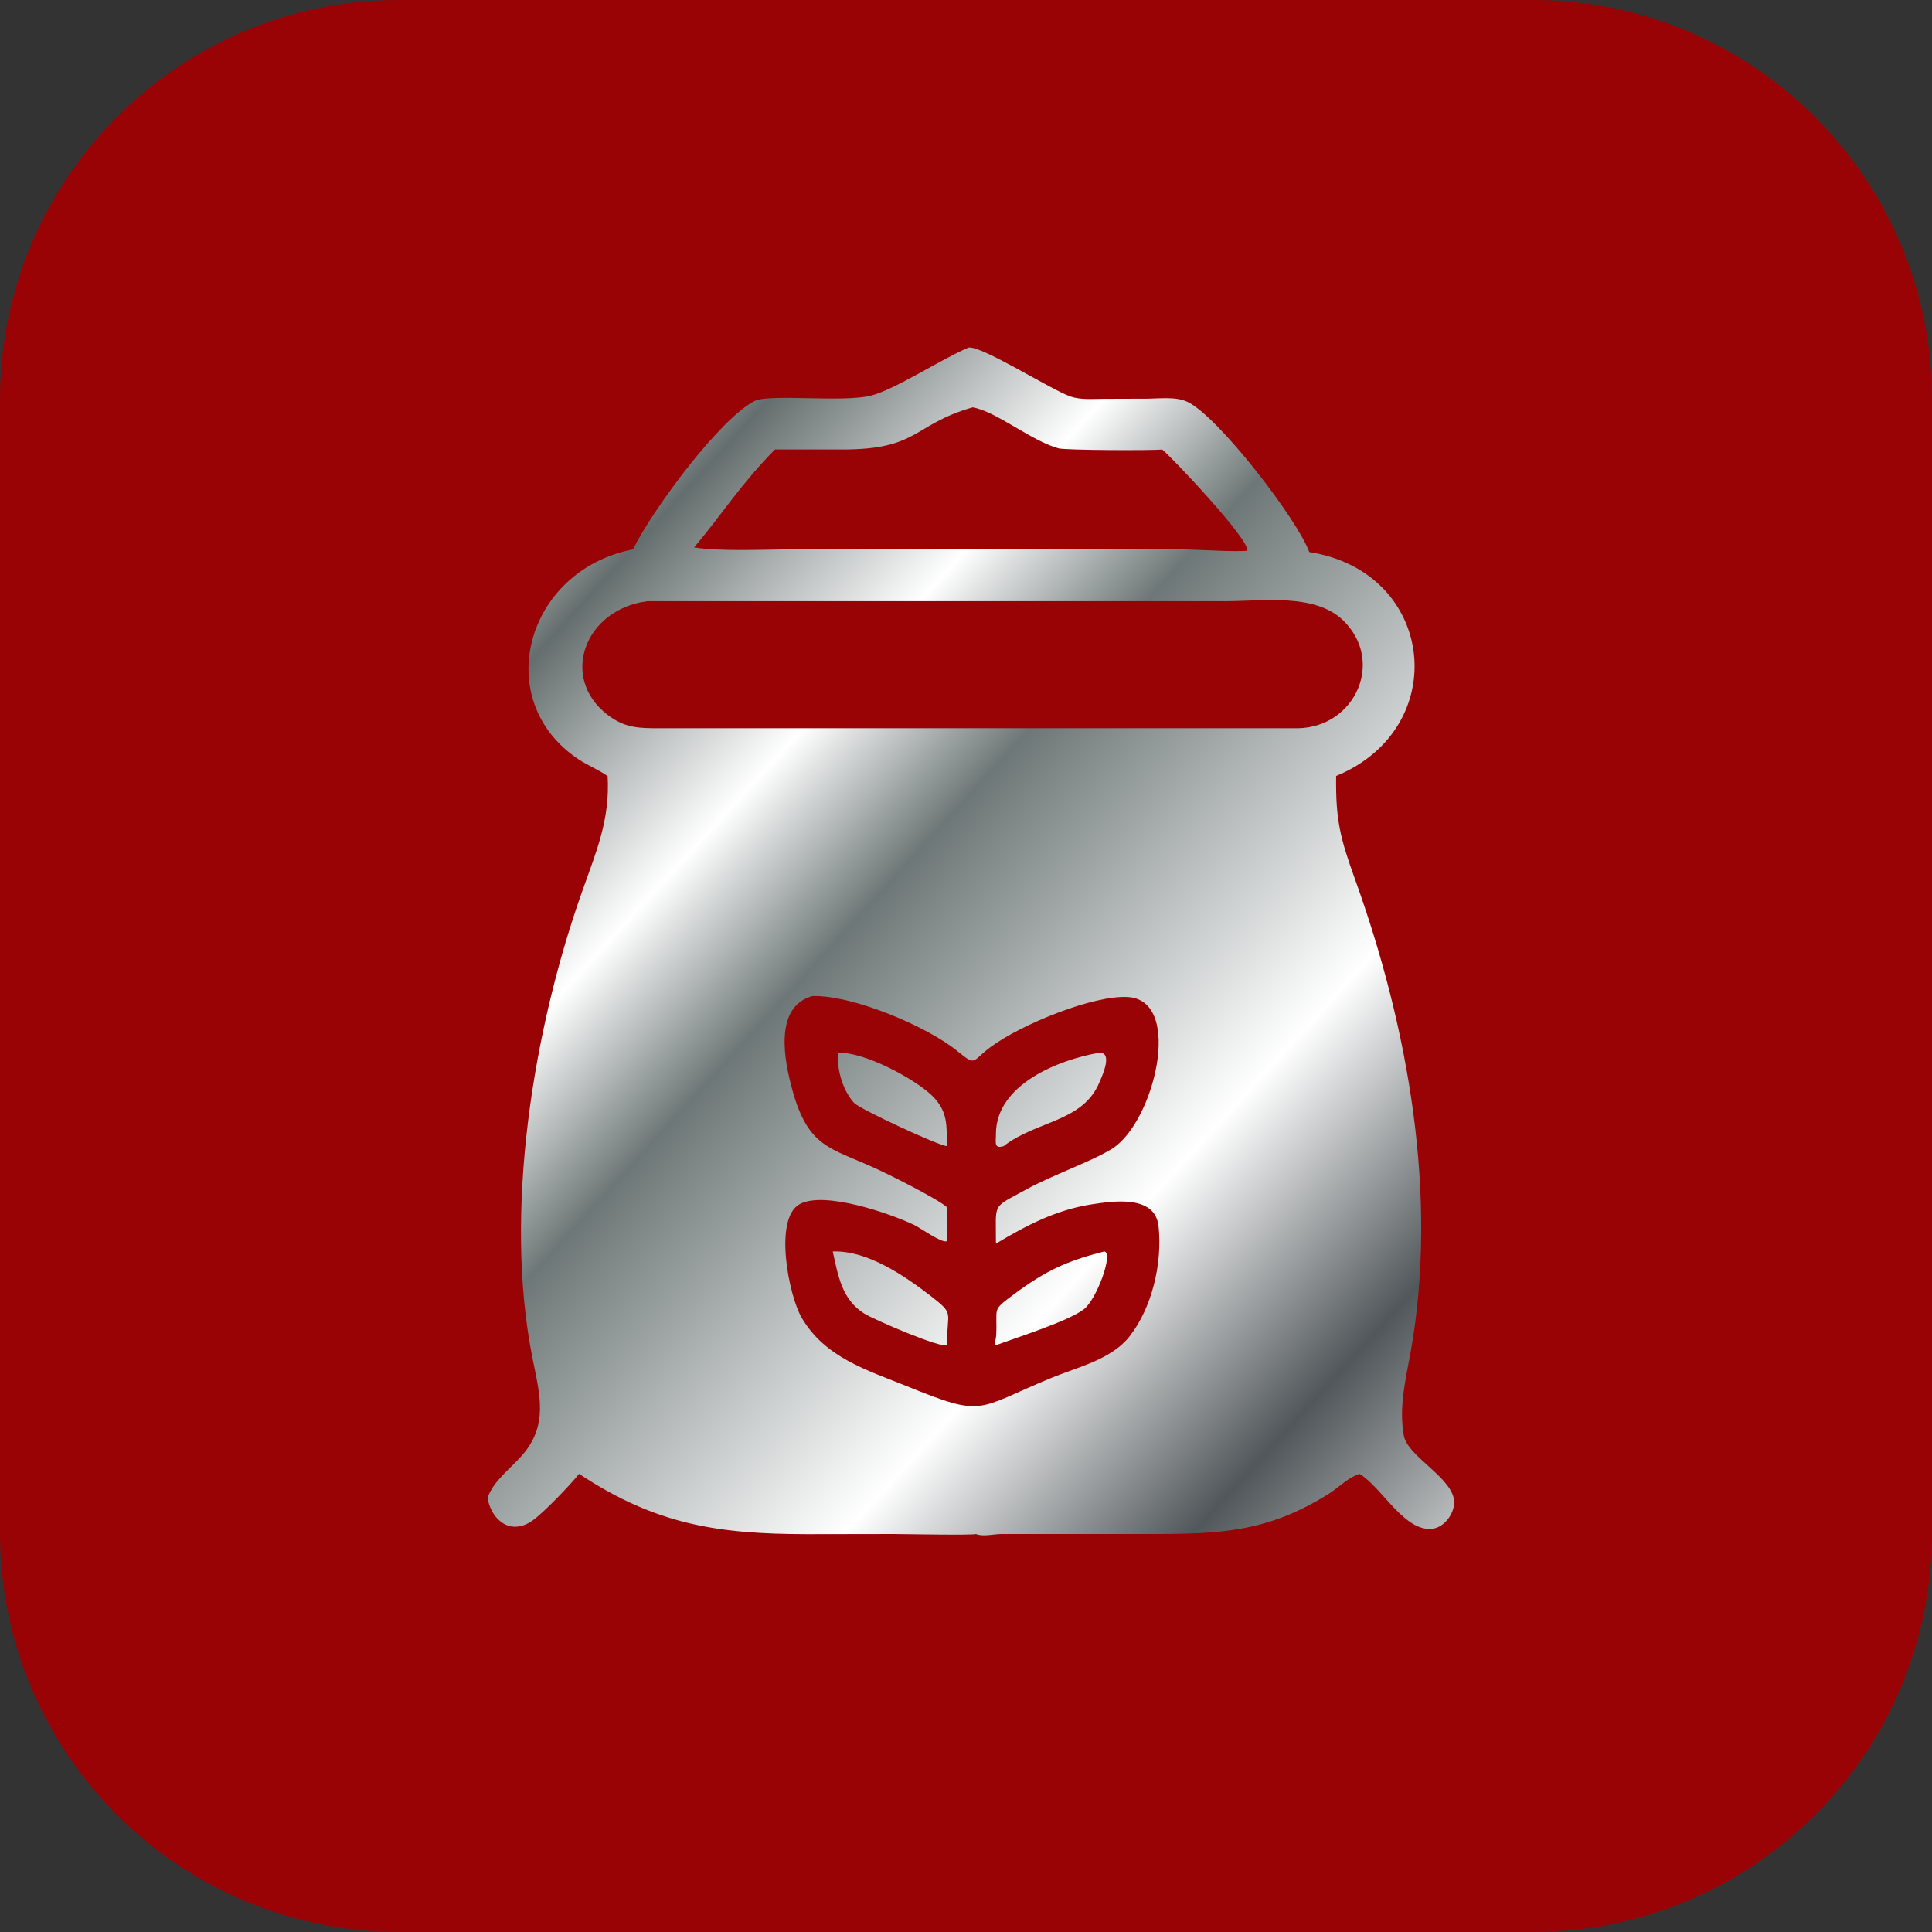 <?xml version="1.0" encoding="UTF-8"?> <svg xmlns="http://www.w3.org/2000/svg" xmlns:xlink="http://www.w3.org/1999/xlink" version="1.1" id="Layer_1" x="0px" y="0px" viewBox="0 0 138.06 138.06" style="enable-background:new 0 0 138.06 138.06;" xml:space="preserve"><rect x="0" y="0" width="138.06" height="138.06" fill="#333333" stroke="none"/> <style type="text/css"> .st0{fill:#3E9B4D;} .st1{fill:#252828;} .st2{fill:url(#SVGID_1_);} .st3{fill:url(#SVGID_00000062881936888595006110000005941878691193435533_);} .st4{fill:url(#SVGID_00000085942795441792859930000004337919468691766711_);} .st5{fill:url(#SVGID_00000005961487853305468260000016921818561568889984_);} .st6{fill:url(#SVGID_00000164508738935785521940000011115833576679939746_);} .st7{fill:url(#SVGID_00000013167094451887280830000009699058601417061526_);} .st8{fill:url(#SVGID_00000158743831131455515030000007421721621478685330_);} .st9{fill:url(#SVGID_00000089566150059163347670000006963312560566187912_);} .st10{fill:url(#SVGID_00000000943816683784866350000017337166929959103915_);} .st11{fill:url(#SVGID_00000065760941923554834060000000330070603770860448_);} .st12{fill:url(#SVGID_00000133518615582560674810000008855386855691526016_);} .st13{fill:url(#SVGID_00000128486070284214129010000007251018611467889582_);} .st14{fill:url(#SVGID_00000016072125219804873540000007833314118122771079_);} .st15{fill:url(#SVGID_00000152977613839553415140000015905808992471115414_);} .st16{fill:url(#SVGID_00000004540929694705543300000005662677634102847139_);} .st17{fill:url(#SVGID_00000086684734215895843250000003638303484788372132_);} .st18{fill:url(#SVGID_00000050644170849367460020000003845026844839304365_);} .st19{fill:url(#SVGID_00000097502141134036949460000013899087559735877034_);} .st20{fill:url(#SVGID_00000091709527295224562140000010563826251922903221_);} .st21{fill:url(#SVGID_00000124862744932318414530000004608204697222712976_);} .st22{fill:url(#SVGID_00000180365791653322224460000000354006097678420670_);} .st23{fill:url(#SVGID_00000132068308654257429910000002130753220694839200_);} .st24{fill:url(#SVGID_00000002353561159313517560000006018394483558338728_);} .st25{fill:url(#SVGID_00000085210927009026747630000001002223381275919248_);} .st26{fill:url(#SVGID_00000068642407229463840020000006630362255311527328_);} .st27{fill:url(#SVGID_00000101797399374796646560000013342120103468739245_);} .st28{fill:url(#SVGID_00000060709729086184706790000006831969662108893368_);} .st29{fill:url(#SVGID_00000183952352491837993800000014328436915961899958_);} .st30{fill:url(#SVGID_00000025409166832179863400000004827893426125615777_);} .st31{fill:url(#SVGID_00000079456114096523649150000015758257658060297135_);} .st32{fill:#9A0306;} .st33{fill:url(#SVGID_00000035533031573148469750000012805235536843554450_);} .st34{fill:url(#SVGID_00000124159310250677474380000012468016964396678069_);} .st35{fill:url(#SVGID_00000121275259137808298220000012481049594795090833_);} .st36{fill:url(#SVGID_00000168835901893310715850000003064511483779619483_);} .st37{fill:url(#SVGID_00000075156266405167711670000005092730786742615428_);} .st38{fill:url(#SVGID_00000144316518956462843650000000434699526647145603_);} .st39{fill:url(#SVGID_00000102541123910904551330000003893501773027895184_);} .st40{fill:url(#SVGID_00000083071196216736199500000012069857206909386636_);} .st41{fill:url(#SVGID_00000000918247940025226330000000548224830450133918_);} .st42{fill:url(#SVGID_00000116234832992174904260000014950113586599528874_);} .st43{fill:url(#SVGID_00000147219387140567649440000010591250818389671072_);} .st44{fill:url(#SVGID_00000028321804663274046290000005544686825670612406_);} .st45{fill:url(#SVGID_00000033368208431083991160000010168515389576528778_);} .st46{fill:url(#SVGID_00000150813947275988517120000015305573706672720545_);} .st47{fill:url(#SVGID_00000067202319421513287760000010832906168205022605_);} .st48{fill:#C45B30;} .st49{fill:url(#SVGID_00000047752841033821002100000000761541100650894778_);} .st50{fill:url(#SVGID_00000121990417213963393980000011800679700641405609_);} .st51{fill:url(#SVGID_00000124121850696813835610000000408121187685382304_);} .st52{fill:url(#SVGID_00000142873342792859069900000006063855778532679553_);} .st53{fill:url(#SVGID_00000157986510709948742750000000818005862525127064_);} .st54{fill:url(#SVGID_00000138550714737173594200000008370415506755464350_);} .st55{fill:url(#SVGID_00000098218339657927077170000003426774384447801741_);} .st56{fill:url(#SVGID_00000139288126736901064440000003362948500665375163_);} .st57{fill:url(#SVGID_00000144315043811385685100000017501014449993576109_);} .st58{fill:url(#SVGID_00000078032076243327271960000005095622485488079253_);} .st59{fill:url(#SVGID_00000056422304806589865110000001398754526737145247_);} .st60{fill:url(#SVGID_00000046302746126071631480000011245260248945777077_);} .st61{fill:url(#SVGID_00000034773786879663189510000012610119910836560047_);} .st62{fill:url(#SVGID_00000112591420665562909790000002476313360479795626_);} .st63{fill:url(#SVGID_00000008858701096554169500000008123457013825758631_);} .st64{fill:url(#SVGID_00000029005208122270895400000013424028971680024203_);} .st65{fill:url(#SVGID_00000152956821856316145200000013428185539125405613_);} .st66{fill:url(#SVGID_00000180326556441460089980000009517835885978586785_);} .st67{fill:url(#SVGID_00000030483255522928371730000005829219347248023446_);} .st68{fill:url(#SVGID_00000074413039240534501630000010353531017803094963_);} .st69{fill:url(#SVGID_00000086658221896132120250000004911247079901038219_);} .st70{fill:url(#SVGID_00000113315341740364826710000018289213726043840162_);} .st71{fill:url(#SVGID_00000167355973773412501050000010425940726556688283_);} .st72{fill:url(#SVGID_00000071524838223615598710000009563528102914259849_);} .st73{fill:url(#SVGID_00000141432180936770486460000001644106361634853790_);} .st74{fill:url(#SVGID_00000160896167356403193000000013633270280937864358_);} .st75{fill:url(#SVGID_00000096764379488225054690000000911750457695380659_);} .st76{fill:url(#SVGID_00000100381252229372000960000007143210490708136595_);} .st77{fill:url(#SVGID_00000041993504880568870870000008543206834822344605_);} .st78{fill:url(#SVGID_00000092420692258805814260000004591759080419829900_);} .st79{fill:#3B7D92;} .st80{fill:url(#SVGID_00000125586081032841202020000017890893182942376854_);} .st81{fill:url(#SVGID_00000129925071458475975270000011153457055989662641_);} .st82{fill:url(#SVGID_00000047031602037505394620000002695730199515795109_);} .st83{fill:url(#SVGID_00000181083930505805753570000006350857501750388100_);} .st84{fill:url(#SVGID_00000071547676597320691780000016937759965691291565_);} .st85{fill:url(#SVGID_00000132776890582336565760000012837404050275923361_);} .st86{fill:url(#SVGID_00000112605864680378584880000015927477603113534905_);} .st87{fill:url(#SVGID_00000163050591693479661030000003480292036184174223_);} .st88{fill:url(#SVGID_00000062875916212778220880000016318158240335999886_);} .st89{fill:url(#SVGID_00000169559434143705336660000003042631780689347262_);} .st90{fill:url(#SVGID_00000003820692317939699340000013170034969361282695_);} .st91{fill:url(#SVGID_00000080188348886263393990000005488174499542300038_);} .st92{fill:url(#SVGID_00000054228134539298079280000009643304300647396521_);} .st93{fill:url(#SVGID_00000119805663398877441280000011981974323225987250_);} .st94{fill:url(#SVGID_00000018930904445071544930000001286369409127658387_);} .st95{fill:#6B301C;} .st96{fill:url(#SVGID_00000085226379435310900030000007396523536171415739_);} .st97{fill:url(#SVGID_00000117640787377331745670000007270791064698556290_);} .st98{fill:url(#SVGID_00000183951409314086231550000001976676677705354626_);} .st99{fill:url(#SVGID_00000099622817285285341410000008720600200073801611_);} .st100{fill:url(#SVGID_00000053515221617541760620000015077138569219387520_);} .st101{fill:url(#SVGID_00000126314590094023401700000010563646159442253720_);} .st102{fill:url(#SVGID_00000028286880590314389370000018067957315057160067_);} .st103{fill:url(#SVGID_00000101788703910653684710000008361212168944605568_);} .st104{fill:url(#SVGID_00000078746204613276872060000012144246803319262116_);} .st105{fill:url(#SVGID_00000121254637100814034380000008639767752767517118_);} .st106{fill:url(#SVGID_00000018951794040858357380000005344390710664713098_);} .st107{fill:url(#SVGID_00000101823364977701540380000004491349338321272207_);} .st108{fill:url(#SVGID_00000148639904836356178240000007469827024337649823_);} .st109{fill:url(#SVGID_00000150061026882277331130000001935714812712575418_);} .st110{fill:url(#SVGID_00000110469841395652220630000018058959737512161164_);} </style> <g> <g> <path class="st32" d="M109.52,138.06H28.54C12.78,138.06,0,125.28,0,109.52V28.54C0,12.78,12.78,0,28.54,0h80.98 c15.76,0,28.54,12.78,28.54,28.54v80.98C138.06,125.28,125.28,138.06,109.52,138.06z"></path> </g> </g> <g> <linearGradient id="SVGID_1_" gradientUnits="userSpaceOnUse" x1="28.579" y1="39.634" x2="132.874" y2="134.86"> <stop offset="0" style="stop-color:#FFFFFF"></stop> <stop offset="0.085" style="stop-color:#656E6E"></stop> <stop offset="0.21" style="stop-color:#FFFFFF"></stop> <stop offset="0.295" style="stop-color:#6E7777"></stop> <stop offset="0.5" style="stop-color:#FFFFFF"></stop> <stop offset="0.63" style="stop-color:#51575A"></stop> <stop offset="0.785" style="stop-color:#FFFFFF"></stop> <stop offset="1" style="stop-color:#707A78"></stop> </linearGradient> <path class="st2" d="M103.88,107.05c-0.37-1.61-3.3-3.03-3.56-4.45c-0.37-2.03,0.12-3.98,0.48-5.96c2-11.13-0.16-23.21-3.95-33.75 c-1.08-3-1.41-4.27-1.37-7.44c8.32-3.42,7.13-14.59-1.92-16c-0.84-2.33-6.51-9.7-8.7-10.73c-0.82-0.39-1.94-0.24-2.82-0.23 l-3.13,0.01c-0.77,0-1.66,0.09-2.4-0.16c-1.4-0.48-6.39-3.67-7.3-3.5c-1.97,0.83-5.2,2.97-6.96,3.43 c-1.98,0.51-7.26-0.14-8.31,0.38c-2.44,1.22-7.23,7.64-8.71,10.61c-7.69,1.51-10.2,10.8-3.89,15c0.67,0.44,1.43,0.74,2.08,1.2 c0.18,3.09-0.79,5.34-1.79,8.16c-3.52,9.87-5.66,22.95-3.59,33.38c0.52,2.62,1.19,4.83-0.76,7.03c-0.8,0.91-2.08,1.85-2.44,3.03 c0.32,1.68,1.73,2.68,3.25,1.57c0.79-0.57,2.66-2.51,3.29-3.31c5.52,3.66,9.99,4.3,16.28,4.31l6.23-0.01c0.51,0,5.65,0.1,5.85,0 c0.49,0.21,1.28,0,1.81,0l10.91,0c4.76,0,8.17-0.17,12.44-2.84c0.74-0.46,1.42-1.19,2.25-1.46l0.06,0.04 c1.61,1,3.27,4.32,5.32,3.85C103.36,109.01,104.08,107.92,103.88,107.05z M55.38,32.12l4.81,0c5.48,0.01,5.03-1.78,9.31-3.01 c1.65,0.26,4.23,2.42,6.15,2.93c0.53,0.14,6.88,0.16,7.4,0.08c0.73,0.6,6.2,6.38,6.09,7.23c-0.8,0.11-3.7-0.09-4.71-0.09l-14.69,0 l-13.18,0c-1.98,0-5.03,0.16-6.96-0.14C51.66,36.67,52.93,34.6,55.38,32.12z M80.67,95.56c-1.33,1.62-3.69,2.14-5.55,2.91 c-5.45,2.25-4.73,2.85-10.31,0.59c-2.87-1.16-5.87-2.05-7.53-4.91c-0.91-1.56-2.01-7.06-0.14-8.1c1.75-0.97,6.5,0.67,8.22,1.5 c0.39,0.19,1.98,1.32,2.29,1.14c0.05-0.2,0.04-2.25-0.01-2.45c-0.78-0.65-4.25-2.38-5.17-2.79c-3.16-1.43-4.68-1.48-5.8-5.39 c-0.63-2.21-1.41-6.11,1.38-6.88c2.89-0.09,8.24,2.18,10.39,3.95c1.34,1.1,1,0.69,2.32-0.29c2.2-1.64,7.41-3.76,9.87-3.59 c3.98,0.28,1.82,9-1.18,10.85c-1.53,0.94-4.23,1.86-6.12,2.9c-2.5,1.38-2.15,0.86-2.16,3.87c2.17-1.3,4.27-2.4,6.79-2.8 c1.55-0.24,4.6-0.72,4.83,1.57C83.07,90.27,82.33,93.48,80.67,95.56z M92.79,52.04l-45.68,0c-1.48,0-2.47-0.01-3.72-0.98 c-3.42-2.66-1.6-7.53,2.88-8.1l41.38,0c2.54,0,6.29-0.58,8.31,1.35C98.98,47.22,96.86,51.94,92.79,52.04z"></path> <linearGradient id="SVGID_00000121247815783537198160000006328615339989001362_" gradientUnits="userSpaceOnUse" x1="25.221" y1="43.311" x2="129.516" y2="138.537"> <stop offset="0" style="stop-color:#FFFFFF"></stop> <stop offset="0.085" style="stop-color:#656E6E"></stop> <stop offset="0.21" style="stop-color:#FFFFFF"></stop> <stop offset="0.295" style="stop-color:#6E7777"></stop> <stop offset="0.5" style="stop-color:#FFFFFF"></stop> <stop offset="0.63" style="stop-color:#51575A"></stop> <stop offset="0.785" style="stop-color:#FFFFFF"></stop> <stop offset="1" style="stop-color:#707A78"></stop> </linearGradient> <path style="fill:url(#SVGID_00000121247815783537198160000006328615339989001362_);" d="M59.88,75.24 c-0.08,1.2,0.34,2.68,1.16,3.58c0.38,0.42,6.1,3.09,6.63,3.08c-0.03-1.5,0.08-2.48-1.06-3.6C65.39,77.11,61.74,75.13,59.88,75.24z"></path> <linearGradient id="SVGID_00000148651119386439093110000006758692631302362789_" gradientUnits="userSpaceOnUse" x1="30.309" y1="37.739" x2="134.604" y2="132.965"> <stop offset="0" style="stop-color:#FFFFFF"></stop> <stop offset="0.085" style="stop-color:#656E6E"></stop> <stop offset="0.21" style="stop-color:#FFFFFF"></stop> <stop offset="0.295" style="stop-color:#6E7777"></stop> <stop offset="0.5" style="stop-color:#FFFFFF"></stop> <stop offset="0.63" style="stop-color:#51575A"></stop> <stop offset="0.785" style="stop-color:#FFFFFF"></stop> <stop offset="1" style="stop-color:#707A78"></stop> </linearGradient> <path style="fill:url(#SVGID_00000148651119386439093110000006758692631302362789_);" d="M71.72,81.9c2.37-1.84,5.65-1.7,6.85-4.57 c0.2-0.47,0.98-2.15-0.03-2.1c-2.87,0.49-7.36,2.26-7.37,5.79C71.18,81.58,70.99,82.13,71.72,81.9z"></path> <linearGradient id="SVGID_00000150814852523957893940000014419289245541922197_" gradientUnits="userSpaceOnUse" x1="23.253" y1="45.467" x2="127.548" y2="140.693"> <stop offset="0" style="stop-color:#FFFFFF"></stop> <stop offset="0.085" style="stop-color:#656E6E"></stop> <stop offset="0.21" style="stop-color:#FFFFFF"></stop> <stop offset="0.295" style="stop-color:#6E7777"></stop> <stop offset="0.5" style="stop-color:#FFFFFF"></stop> <stop offset="0.63" style="stop-color:#51575A"></stop> <stop offset="0.785" style="stop-color:#FFFFFF"></stop> <stop offset="1" style="stop-color:#707A78"></stop> </linearGradient> <path style="fill:url(#SVGID_00000150814852523957893940000014419289245541922197_);" d="M78.9,89.43 c-2.72,0.7-4.19,1.38-6.46,3.07c-1.6,1.2-1.16,0.87-1.25,2.91c-0.01,0.24-0.12,0.46-0.05,0.7l0.03,0.02 c1.47-0.55,5.13-1.7,6.27-2.56C78.37,92.88,79.61,89.46,78.9,89.43z"></path> <linearGradient id="SVGID_00000035500130581698052230000009349764282041800341_" gradientUnits="userSpaceOnUse" x1="18.048" y1="51.167" x2="122.343" y2="146.393"> <stop offset="0" style="stop-color:#FFFFFF"></stop> <stop offset="0.085" style="stop-color:#656E6E"></stop> <stop offset="0.21" style="stop-color:#FFFFFF"></stop> <stop offset="0.295" style="stop-color:#6E7777"></stop> <stop offset="0.5" style="stop-color:#FFFFFF"></stop> <stop offset="0.63" style="stop-color:#51575A"></stop> <stop offset="0.785" style="stop-color:#FFFFFF"></stop> <stop offset="1" style="stop-color:#707A78"></stop> </linearGradient> <path style="fill:url(#SVGID_00000035500130581698052230000009349764282041800341_);" d="M66.52,92.62 c-1.89-1.46-4.54-3.28-7.01-3.19c0.38,1.72,0.64,3.42,2.24,4.43c0.65,0.42,5.52,2.52,5.92,2.26 C67.66,93.68,68.25,93.96,66.52,92.62z"></path> </g> </svg> 